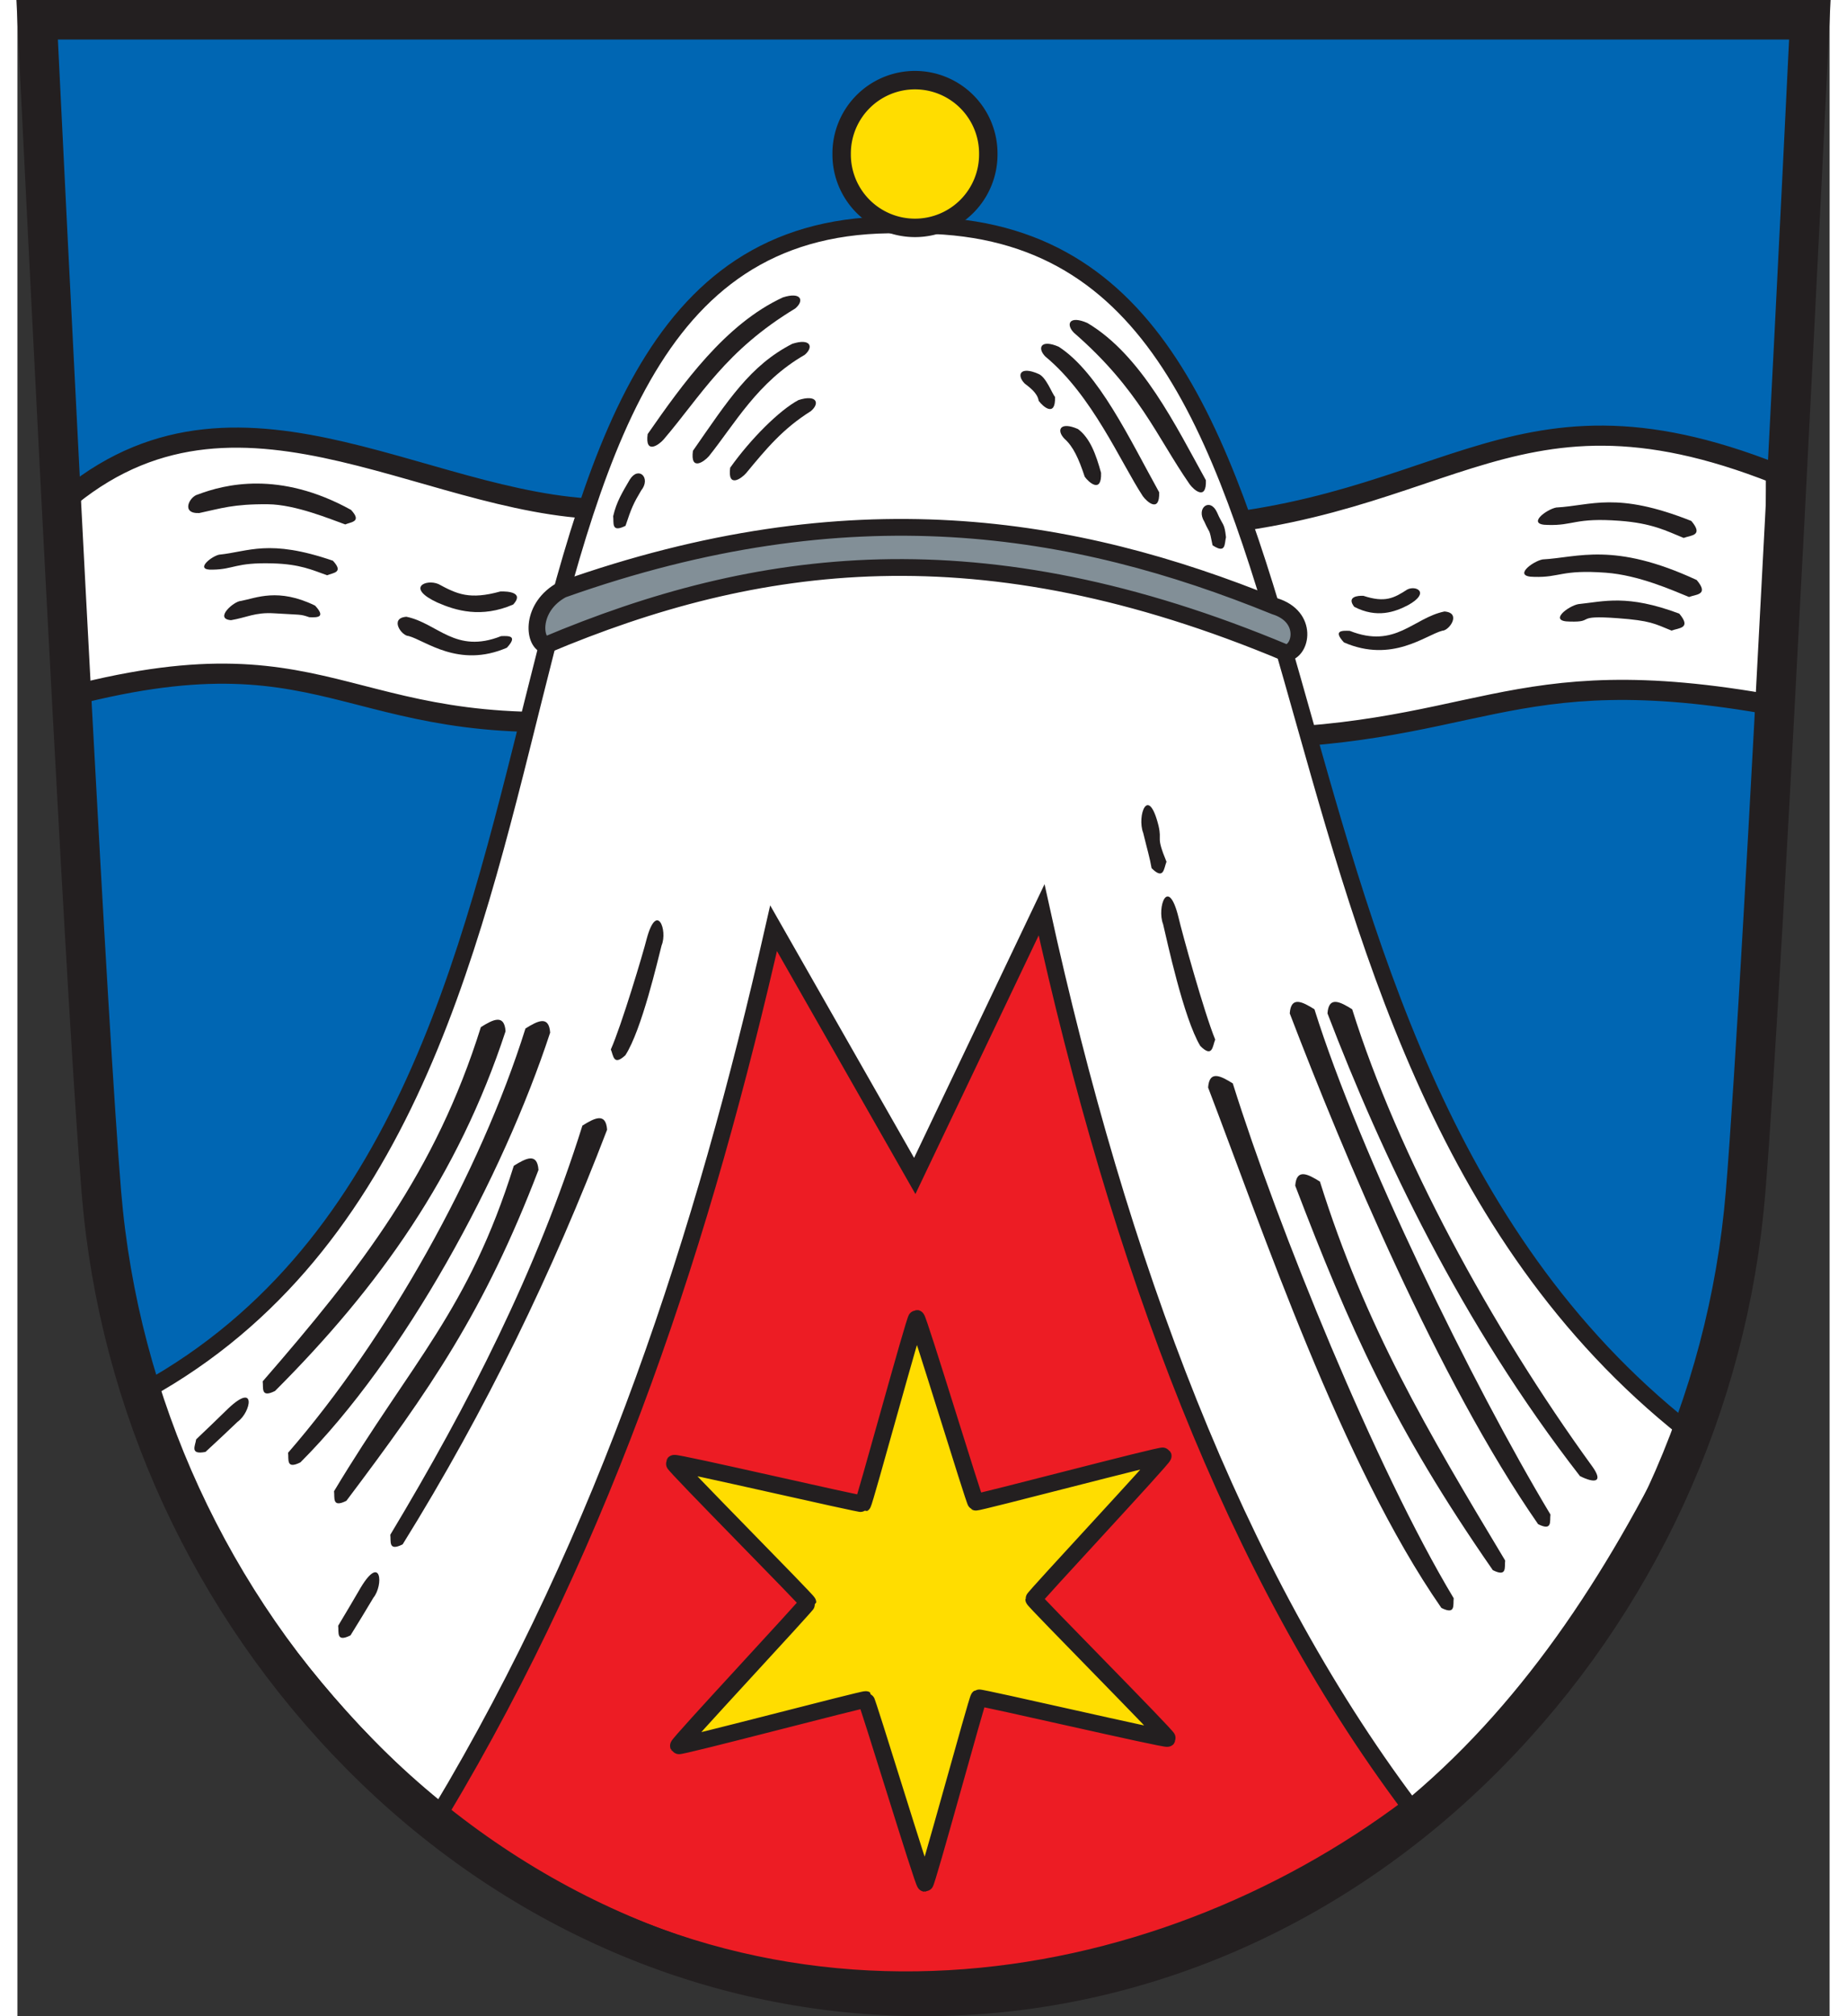 <?xml version="1.0" encoding="UTF-8" standalone="no"?>
<!-- Created with Inkscape (http://www.inkscape.org/) -->
<svg xmlns:svg="http://www.w3.org/2000/svg" xmlns="http://www.w3.org/2000/svg" version="1.0" id="svg9047" width="22" height="24" viewBox="0 0 540.643 601.12">
  <rect x="0" y="0" width="540.643" height="601.12" fill="#333333" stroke="none"/>
  <defs id="defs9049">
    <clipPath id="clipPath713">
      <path d="M 397.25,555.392 L 469.732,555.392 L 469.732,627.874 L 397.25,627.874 L 397.25,555.392 z" id="path715"/>
    </clipPath>
    <clipPath id="clipPath3198">
      <path d="M 397.25,555.392 L 469.732,555.392 L 469.732,627.874 L 397.25,627.874 L 397.25,555.392 z" id="path3200"/>
    </clipPath>
    <clipPath id="clipPath6343">
      <path d="M -0.138,841.445 L 595.138,841.445 L 595.138,-0.445 L -0.138,-0.445 L -0.138,841.445 z" id="path6345"/>
    </clipPath>
    <clipPath id="clipPath6349">
      <path d="M 0.03,841.95 L 595.29,841.95 L 595.29,0.03 L 0.03,0.03 L 0.03,841.95 z" id="path6351"/>
    </clipPath>
    <clipPath id="clipPath23">
      <path d="M 0.03,841.95 L 595.29,841.95 L 595.29,0.03 L 0.03,0.03 L 0.03,841.95 z" id="path25"/>
    </clipPath>
    <clipPath id="clipPath17">
      <path d="M 0,841.89 L 595.276,841.89 L 595.276,0 L 0,0 L 0,841.89 z" id="path19"/>
    </clipPath>
  </defs>
  <path d="M 4.449,1.959 C 4.449,1.959 9.7,110.741 15.002,209.281 C 18.259,269.809 21.534,326.473 23.623,351.69 C 28.84,414.641 56.209,474.094 100.696,519.091 C 146.728,565.653 206.455,591.293 268.873,591.293 C 331.29,591.293 391.024,565.653 437.049,519.091 C 481.536,474.094 508.905,414.641 514.115,351.69 C 519.608,285.419 533.307,1.959 533.307,1.959 L 4.449,1.959 z" id="path3024" style="fill:#0066b3;fill-opacity:1;stroke:none;stroke-width:11.785;stroke-linecap:butt;stroke-linejoin:miter;stroke-miterlimit:4;stroke-dasharray:none;stroke-opacity:1"/>
  <path d="M 15.931,207.461 C 97.383,186.352 98.105,223.426 185.817,213.576 C 222.555,209.45 275.596,227.637 357.604,220.319 C 436.487,220.771 442.963,195.519 524.532,210.371 L 524.623,141.238 C 442.653,108.8 425.945,156.011 335.602,157.707 L 179.995,151.798 C 125.356,153.557 68.037,105.697 15.84,147.958 L 15.931,207.461 z" id="path2432" style="fill:#ffffff;fill-opacity:1;fill-rule:evenodd;stroke:#231f20;stroke-width:6;stroke-linecap:butt;stroke-linejoin:miter;stroke-miterlimit:4;stroke-dasharray:none;stroke-opacity:1"/>
  <path d="M 266.852,67.178 C 116.942,60.265 193.456,333.672 34.538,416.573 C 100.311,555.616 197.564,596.718 271.793,592.023 C 393.387,584.332 454.025,517.046 497.933,426.432 C 350.041,309.419 409.15,65.394 266.852,67.178 z" id="path3224" style="fill:#ffffff;fill-opacity:1;fill-rule:evenodd;stroke:#231f20;stroke-width:5;stroke-linecap:butt;stroke-linejoin:miter;stroke-miterlimit:4;stroke-dasharray:none;stroke-opacity:1"/>
  <path d="M -196.573,-22.183 A 21.876,21.876 0 1 1 -240.324,-22.183 A 21.876,21.876 0 1 1 -196.573,-22.183 z" transform="translate(486.225,68.101)" id="path3226" style="opacity:1;fill:#ffdd00;fill-opacity:1;fill-rule:nonzero;stroke:#231f20;stroke-width:5.5;stroke-linecap:round;stroke-linejoin:round;stroke-miterlimit:4;stroke-dasharray:none;stroke-opacity:1"/>
  <path d="M 157.594,192.358 C 220.397,165.915 287.271,156.451 378.45,194.679 C 383.062,194.279 385.262,183.89 375.133,180.751 C 315.095,156.336 248.56,145.236 162.568,175.777 C 153.023,180.898 153.903,191.427 157.594,192.358 z" id="path3228" style="fill:#828f97;fill-opacity:1;fill-rule:evenodd;stroke:#231f20;stroke-width:5;stroke-linecap:butt;stroke-linejoin:miter;stroke-miterlimit:4;stroke-dasharray:none;stroke-opacity:1"/>
  <path d="M 225.596,276.752 C 204.855,368.096 176.007,457.189 126.105,540.433 C 221.622,617.239 339.036,596.144 415.421,538.601 C 362.988,468.811 328.73,376.808 305.554,271.258 L 267.711,350.607 L 225.596,276.752 z" id="path3230" style="fill:#ed1c24;fill-opacity:1;fill-rule:evenodd;stroke:#231f20;stroke-width:5;stroke-linecap:butt;stroke-linejoin:miter;stroke-miterlimit:4;stroke-dasharray:none;stroke-opacity:1"/>
  <path d="M 168.559,335.591 C 172.148,333.357 175.553,331.554 175.928,336.819 C 159.742,379.064 139.848,420.383 114.933,460.446 C 110.564,462.631 111.502,459.511 111.249,457.581 C 134.558,418.786 155.034,378.733 168.559,335.591 z" id="path3232" style="fill:#231f20;fill-opacity:1;fill-rule:evenodd;stroke:none;stroke-width:1px;stroke-linecap:butt;stroke-linejoin:miter;stroke-opacity:1"/>
  <path d="M 106.216,476.339 C 103.979,480.096 101.7,483.843 99.377,487.578 C 95.009,489.763 95.946,486.643 95.693,484.712 C 97.978,480.909 100.236,477.094 102.463,473.264 C 108.52,463.243 109.277,472.543 106.216,476.339 z" id="path3234" style="fill:#231f20;fill-opacity:1;fill-rule:evenodd;stroke:none;stroke-width:1px;stroke-linecap:butt;stroke-linejoin:miter;stroke-opacity:1"/>
  <path d="M 138.267,306.23 C 141.855,303.997 145.26,302.194 145.635,307.458 C 131.496,350.523 107.917,383.654 76.862,414.711 C 72.494,416.896 73.431,413.776 73.178,411.846 C 102.627,377.964 124.741,349.373 138.267,306.23 z" id="path3236" style="fill:#231f20;fill-opacity:1;fill-rule:evenodd;stroke:none;stroke-width:1px;stroke-linecap:butt;stroke-linejoin:miter;stroke-opacity:1"/>
  <path d="M 151.571,306.64 C 155.16,304.406 158.564,302.603 158.939,307.868 C 144.8,350.932 115.491,404.941 84.435,435.998 C 80.067,438.183 81.004,435.063 80.751,433.133 C 110.201,399.251 138.046,349.782 151.571,306.64 z" id="path3238" style="fill:#231f20;fill-opacity:1;fill-rule:evenodd;stroke:none;stroke-width:1px;stroke-linecap:butt;stroke-linejoin:miter;stroke-opacity:1"/>
  <path d="M 148.091,347.576 C 151.68,345.342 155.084,343.539 155.46,348.804 C 139.273,391.049 123.064,414.356 98.149,447.46 C 93.781,449.645 94.718,446.525 94.465,444.595 C 117.774,405.8 134.566,390.718 148.091,347.576 z" id="path3240" style="fill:#231f20;fill-opacity:1;fill-rule:evenodd;stroke:none;stroke-width:1px;stroke-linecap:butt;stroke-linejoin:miter;stroke-opacity:1"/>
  <path d="M 65.711,423.88 C 62.551,426.902 59.353,429.902 56.116,432.88 C 51.322,433.818 53.06,431.061 53.332,429.134 C 56.551,426.08 59.747,423.007 62.917,419.913 C 71.433,411.877 69.676,421.041 65.711,423.88 z" id="path3242" style="fill:#231f20;fill-opacity:1;fill-rule:evenodd;stroke:none;stroke-width:1px;stroke-linecap:butt;stroke-linejoin:miter;stroke-opacity:1"/>
  <path d="M 192.187,281.865 C 191.084,286.096 186.252,307.112 181.376,314.621 C 177.788,317.936 177.82,314.678 177.04,312.894 C 180.224,305.739 186.653,284.253 187.726,279.956 C 190.756,268.645 194.071,277.367 192.187,281.865 z" id="path3244" style="fill:#231f20;fill-opacity:1;fill-rule:evenodd;stroke:none;stroke-width:1px;stroke-linecap:butt;stroke-linejoin:miter;stroke-opacity:1"/>
  <path d="M 362.597,323.014 C 359.008,320.781 355.604,318.978 355.229,324.242 C 371.415,366.488 394.993,436.462 424.82,479.391 C 429.189,481.576 428.252,478.455 428.505,476.525 C 405.196,437.731 376.122,366.157 362.597,323.014 z" id="path3246" style="fill:#231f20;fill-opacity:1;fill-rule:evenodd;stroke:none;stroke-width:1px;stroke-linecap:butt;stroke-linejoin:miter;stroke-opacity:1"/>
  <path d="M 388.592,352.284 C 385.003,350.05 381.599,348.247 381.223,353.512 C 397.41,395.757 410.344,425.204 440.171,468.133 C 444.54,470.318 443.603,467.198 443.856,465.268 C 420.547,426.473 402.117,395.426 388.592,352.284 z" id="path3248" style="fill:#231f20;fill-opacity:1;fill-rule:evenodd;stroke:none;stroke-width:1px;stroke-linecap:butt;stroke-linejoin:miter;stroke-opacity:1"/>
  <path d="M 386.954,300.909 C 383.365,298.675 379.961,296.872 379.586,302.137 C 395.772,344.382 423.853,411.491 453.68,454.419 C 458.049,456.605 457.112,453.484 457.365,451.554 C 434.056,412.76 400.48,344.051 386.954,300.909 z" id="path3250" style="fill:#231f20;fill-opacity:1;fill-rule:evenodd;stroke:none;stroke-width:1px;stroke-linecap:butt;stroke-linejoin:miter;stroke-opacity:1"/>
  <path d="M 398.212,300.909 C 394.623,298.675 391.219,296.872 390.843,302.137 C 407.03,344.382 430.608,394.297 466.166,440.092 C 470.534,442.277 473.281,442.022 469.85,437.226 C 439.582,395.566 411.737,344.051 398.212,300.909 z" id="path3252" style="fill:#231f20;fill-opacity:1;fill-rule:evenodd;stroke:none;stroke-width:1px;stroke-linecap:butt;stroke-linejoin:miter;stroke-opacity:1"/>
  <path d="M 341.804,275.554 C 342.936,280.243 347.894,303.531 352.897,311.852 C 356.579,315.524 356.546,311.914 357.346,309.937 C 354.08,302.01 347.483,278.2 346.381,273.438 C 343.272,260.905 339.871,270.57 341.804,275.554 z" id="path3254" style="fill:#231f20;fill-opacity:1;fill-rule:evenodd;stroke:none;stroke-width:1px;stroke-linecap:butt;stroke-linejoin:miter;stroke-opacity:1"/>
  <path d="M 335.869,248.332 C 337.001,253.02 337.864,255.84 338.365,258.839 C 342.047,262.512 342.014,258.902 342.814,256.925 C 339.547,248.997 341.547,250.978 340.446,246.216 C 337.337,233.683 333.936,243.348 335.869,248.332 z" id="path3256" style="fill:#231f20;fill-opacity:1;fill-rule:evenodd;stroke:none;stroke-width:1px;stroke-linecap:butt;stroke-linejoin:miter;stroke-opacity:1"/>
  <path d="M 53.813,147.44 C 61.728,144.449 78.108,140.189 99.536,152.025 C 102.85,155.613 99.592,155.581 97.808,156.361 C 93.4,154.805 82.98,150.419 74.752,150.34 C 64.377,150.241 60.73,151.594 54.242,152.963 C 48.663,153.208 51.362,148.012 53.813,147.44 z" id="path3258" style="fill:#231f20;fill-opacity:1;fill-rule:evenodd;stroke:none;stroke-width:1px;stroke-linecap:butt;stroke-linejoin:miter;stroke-opacity:1"/>
  <path d="M 60.148,165.376 C 68.969,164.5 74.948,160.579 94.132,167.181 C 97.446,170.769 94.188,170.737 92.405,171.517 C 87.997,169.961 84.368,168.196 76.142,167.968 C 64.917,167.657 64.726,169.743 58.238,169.837 C 52.659,170.081 57.697,165.948 60.148,165.376 z" id="path3260" style="fill:#231f20;fill-opacity:1;fill-rule:evenodd;stroke:none;stroke-width:1px;stroke-linecap:butt;stroke-linejoin:miter;stroke-opacity:1"/>
  <path d="M 66.698,179.167 C 71.266,178.292 77.813,175.189 88.81,180.563 C 92.125,184.151 89.453,184.119 87.083,184.02 C 84.239,183.05 84.753,183.367 76.54,182.853 C 70.924,182.501 68.257,184.158 63.725,184.904 C 58.57,184.513 64.603,179.205 66.698,179.167 z" id="path3262" style="fill:#231f20;fill-opacity:1;fill-rule:evenodd;stroke:none;stroke-width:1px;stroke-linecap:butt;stroke-linejoin:miter;stroke-opacity:1"/>
  <path d="M -603.351,233.971 C -604.064,234.254 -650.56,174.118 -651.32,174.007 C -652.08,173.895 -713.903,218.122 -714.506,217.645 C -715.108,217.169 -686.277,146.834 -686.56,146.12 C -686.843,145.407 -756.056,113.979 -755.945,113.219 C -755.833,112.459 -680.506,102.261 -680.03,101.658 C -679.553,101.056 -686.942,25.402 -686.228,25.119 C -685.515,24.836 -639.019,84.971 -638.259,85.083 C -637.499,85.194 -575.675,40.968 -575.073,41.445 C -574.471,41.921 -603.302,112.256 -603.019,112.969 C -602.736,113.683 -533.523,145.111 -533.634,145.871 C -533.746,146.63 -609.073,156.829 -609.549,157.431 C -610.026,158.033 -602.637,233.688 -603.351,233.971 z" transform="matrix(0.701,0.266,-0.266,0.701,755.973,557.991)" id="path3264" style="opacity:1;fill:#ffdd00;fill-opacity:1;fill-rule:nonzero;stroke:#231f20;stroke-width:6.667;stroke-linecap:round;stroke-linejoin:round;stroke-miterlimit:4;stroke-dasharray:none;stroke-opacity:1"/>
  <path d="M 188.027,129.419 C 187.193,135.595 191.341,132.684 192.76,131.065 C 203.995,117.933 211.187,104.589 232.067,91.964 C 234.801,89.661 233.901,86.9 228.363,88.672 C 211.248,96.57 198.494,114.382 188.027,129.419 z" id="path3266" style="fill:#231f20;fill-opacity:1;fill-rule:evenodd;stroke:none;stroke-width:1px;stroke-linecap:butt;stroke-linejoin:miter;stroke-opacity:1"/>
  <path d="M 201.535,134.404 C 200.701,140.58 204.85,137.669 206.268,136.051 C 214.005,126.417 220.785,113.896 234.874,105.799 C 237.608,103.496 236.708,100.734 231.169,102.506 C 218.582,108.964 212.003,119.368 201.535,134.404 z" id="path3268" style="fill:#231f20;fill-opacity:1;fill-rule:evenodd;stroke:none;stroke-width:1px;stroke-linecap:butt;stroke-linejoin:miter;stroke-opacity:1"/>
  <path d="M 212.648,139.446 C 211.814,145.622 215.962,142.711 217.381,141.093 C 223.471,133.723 228.4,127.787 236.726,122.571 C 239.46,120.268 238.56,117.507 233.022,119.278 C 227.431,122.238 218.794,130.79 212.648,139.446 z" id="path3270" style="fill:#231f20;fill-opacity:1;fill-rule:evenodd;stroke:none;stroke-width:1px;stroke-linecap:butt;stroke-linejoin:miter;stroke-opacity:1"/>
  <path d="M 354.571,143.179 C 354.774,149.407 350.943,146.09 349.695,144.336 C 339.85,130.133 334.666,116.127 315.175,99.186 C 312.688,96.617 313.864,93.962 319.194,96.286 C 335.419,105.88 345.683,127.158 354.571,143.179 z" id="path3272" style="fill:#231f20;fill-opacity:1;fill-rule:evenodd;stroke:none;stroke-width:1px;stroke-linecap:butt;stroke-linejoin:miter;stroke-opacity:1"/>
  <path d="M 340.627,146.768 C 340.83,152.997 336.998,149.68 335.751,147.926 C 329.181,137.931 320.699,117.886 306.657,106.285 C 304.171,103.716 305.346,101.061 310.677,103.385 C 322.544,111.086 331.739,130.747 340.627,146.768 z" id="path3274" style="fill:#231f20;fill-opacity:1;fill-rule:evenodd;stroke:none;stroke-width:1px;stroke-linecap:butt;stroke-linejoin:miter;stroke-opacity:1"/>
  <path d="M 323.298,140.984 C 323.501,147.213 319.669,143.896 318.422,142.142 C 316.609,136.662 314.984,133.138 312.374,130.809 C 309.888,128.24 311.063,125.585 316.394,127.909 C 320.009,130.597 321.766,135.453 323.298,140.984 z" id="path3276" style="fill:#231f20;fill-opacity:1;fill-rule:evenodd;stroke:none;stroke-width:1px;stroke-linecap:butt;stroke-linejoin:miter;stroke-opacity:1"/>
  <path d="M 309.56,118.334 C 309.763,124.562 305.931,121.245 304.684,119.491 C 304.312,117.098 301.863,115.426 300.489,114.332 C 298.002,111.763 299.177,109.108 304.508,111.432 C 306.888,112.268 308.645,117.33 309.56,118.334 z" id="path3278" style="fill:#231f20;fill-opacity:1;fill-rule:evenodd;stroke:none;stroke-width:1px;stroke-linecap:butt;stroke-linejoin:miter;stroke-opacity:1"/>
  <path d="M 116.686,189.621 C 121.68,190.922 131.629,199.34 146.028,193.116 C 149.342,189.528 146.67,189.56 144.301,189.659 C 130.652,195.068 125.433,185.821 116.052,183.884 C 110.897,184.275 114.591,189.583 116.686,189.621 z" id="path3280" style="fill:#231f20;fill-opacity:1;fill-rule:evenodd;stroke:none;stroke-width:1px;stroke-linecap:butt;stroke-linejoin:miter;stroke-opacity:1"/>
  <path d="M 125.293,179.646 C 130.78,182.051 138.37,184.359 147.916,180.233 C 151.23,176.645 146.432,176.251 144.062,176.35 C 134.94,178.859 131.218,177.172 125.61,174.131 C 121.858,172.532 115.818,175.263 125.293,179.646 z" id="path3282" style="fill:#231f20;fill-opacity:1;fill-rule:evenodd;stroke:none;stroke-width:1px;stroke-linecap:butt;stroke-linejoin:miter;stroke-opacity:1"/>
  <path d="M 425.105,188.047 C 420.111,189.348 410.162,197.767 395.763,191.542 C 392.448,187.954 395.12,187.986 397.49,188.085 C 411.139,193.494 416.358,184.247 425.739,182.31 C 430.894,182.701 427.2,188.009 425.105,188.047 z" id="path3284" style="fill:#231f20;fill-opacity:1;fill-rule:evenodd;stroke:none;stroke-width:1px;stroke-linecap:butt;stroke-linejoin:miter;stroke-opacity:1"/>
  <path d="M 414.874,180.425 C 410.981,182.458 405.598,184.41 398.827,180.921 C 396.476,177.888 399.879,177.555 401.56,177.639 C 408.031,179.76 410.671,178.334 414.649,175.763 C 417.31,174.411 421.595,176.72 414.874,180.425 z" id="path3286" style="fill:#231f20;fill-opacity:1;fill-rule:evenodd;stroke:none;stroke-width:1px;stroke-linecap:butt;stroke-linejoin:miter;stroke-opacity:1"/>
  <path d="M 459.099,151.311 C 469.633,150.755 476.954,146.422 499.396,155.324 C 503.139,159.771 499.268,159.554 497.105,160.383 C 491.95,158.291 487.734,155.994 477.969,155.271 C 464.643,154.285 464.301,156.754 456.584,156.509 C 449.938,156.494 456.154,151.857 459.099,151.311 z" id="path3288" style="fill:#231f20;fill-opacity:1;fill-rule:evenodd;stroke:none;stroke-width:1px;stroke-linecap:butt;stroke-linejoin:miter;stroke-opacity:1"/>
  <path d="M 455.019,166.791 C 465.553,166.234 476.187,161.428 500.994,172.932 C 504.737,177.379 500.866,177.162 498.703,177.991 C 493.548,175.9 483.655,171.473 473.89,170.751 C 460.563,169.764 460.222,172.234 452.504,171.988 C 445.859,171.973 452.075,167.337 455.019,166.791 z" id="path3290" style="fill:#231f20;fill-opacity:1;fill-rule:evenodd;stroke:none;stroke-width:1px;stroke-linecap:butt;stroke-linejoin:miter;stroke-opacity:1"/>
  <path d="M 465.665,180.119 C 473.36,179.326 480.208,177.122 495.79,182.948 C 499.533,187.395 495.662,187.178 493.498,188.008 C 488.344,185.916 487.203,185.038 477.438,184.315 C 464.112,183.329 470.867,185.561 463.15,185.316 C 456.504,185.301 462.72,180.665 465.665,180.119 z" id="path3292" style="fill:#231f20;fill-opacity:1;fill-rule:evenodd;stroke:none;stroke-width:1px;stroke-linecap:butt;stroke-linejoin:miter;stroke-opacity:1"/>
  <path d="M 5.893,5.893 C 5.893,5.893 11.144,114.674 16.446,213.215 C 19.702,273.743 22.978,330.407 25.067,355.623 C 30.284,418.575 57.652,478.028 102.14,523.024 C 148.172,569.587 207.898,595.227 270.316,595.227 C 332.734,595.227 392.468,569.587 438.493,523.024 C 482.98,478.028 510.349,418.575 515.559,355.623 C 521.052,289.353 534.75,5.893 534.75,5.893 L 5.893,5.893 z" id="path3388" style="fill:none;stroke:#231f20;stroke-width:11.785;stroke-linecap:butt;stroke-linejoin:miter;stroke-miterlimit:4;stroke-dasharray:none;stroke-opacity:1"/>
  <path d="M 186.077,146.261 C 183.84,150.018 183.197,151.4 181.42,156.772 C 177.052,158.958 177.989,155.837 177.736,153.907 C 178.748,149.558 180.46,146.834 182.687,143.004 C 185.289,138.803 189.138,142.465 186.077,146.261 z" id="path3390" style="fill:#231f20;fill-opacity:1;fill-rule:evenodd;stroke:none;stroke-width:1px;stroke-linecap:butt;stroke-linejoin:miter;stroke-opacity:1"/>
  <path d="M 354.115,155.549 C 355.875,159.551 355.452,157.022 356.559,162.571 C 360.627,165.274 360.079,162.062 360.566,160.177 C 360.094,155.737 359.619,156.804 357.878,152.731 C 355.81,148.242 351.542,151.406 354.115,155.549 z" id="path3392" style="fill:#231f20;fill-opacity:1;fill-rule:evenodd;stroke:none;stroke-width:1px;stroke-linecap:butt;stroke-linejoin:miter;stroke-opacity:1"/>
</svg>
